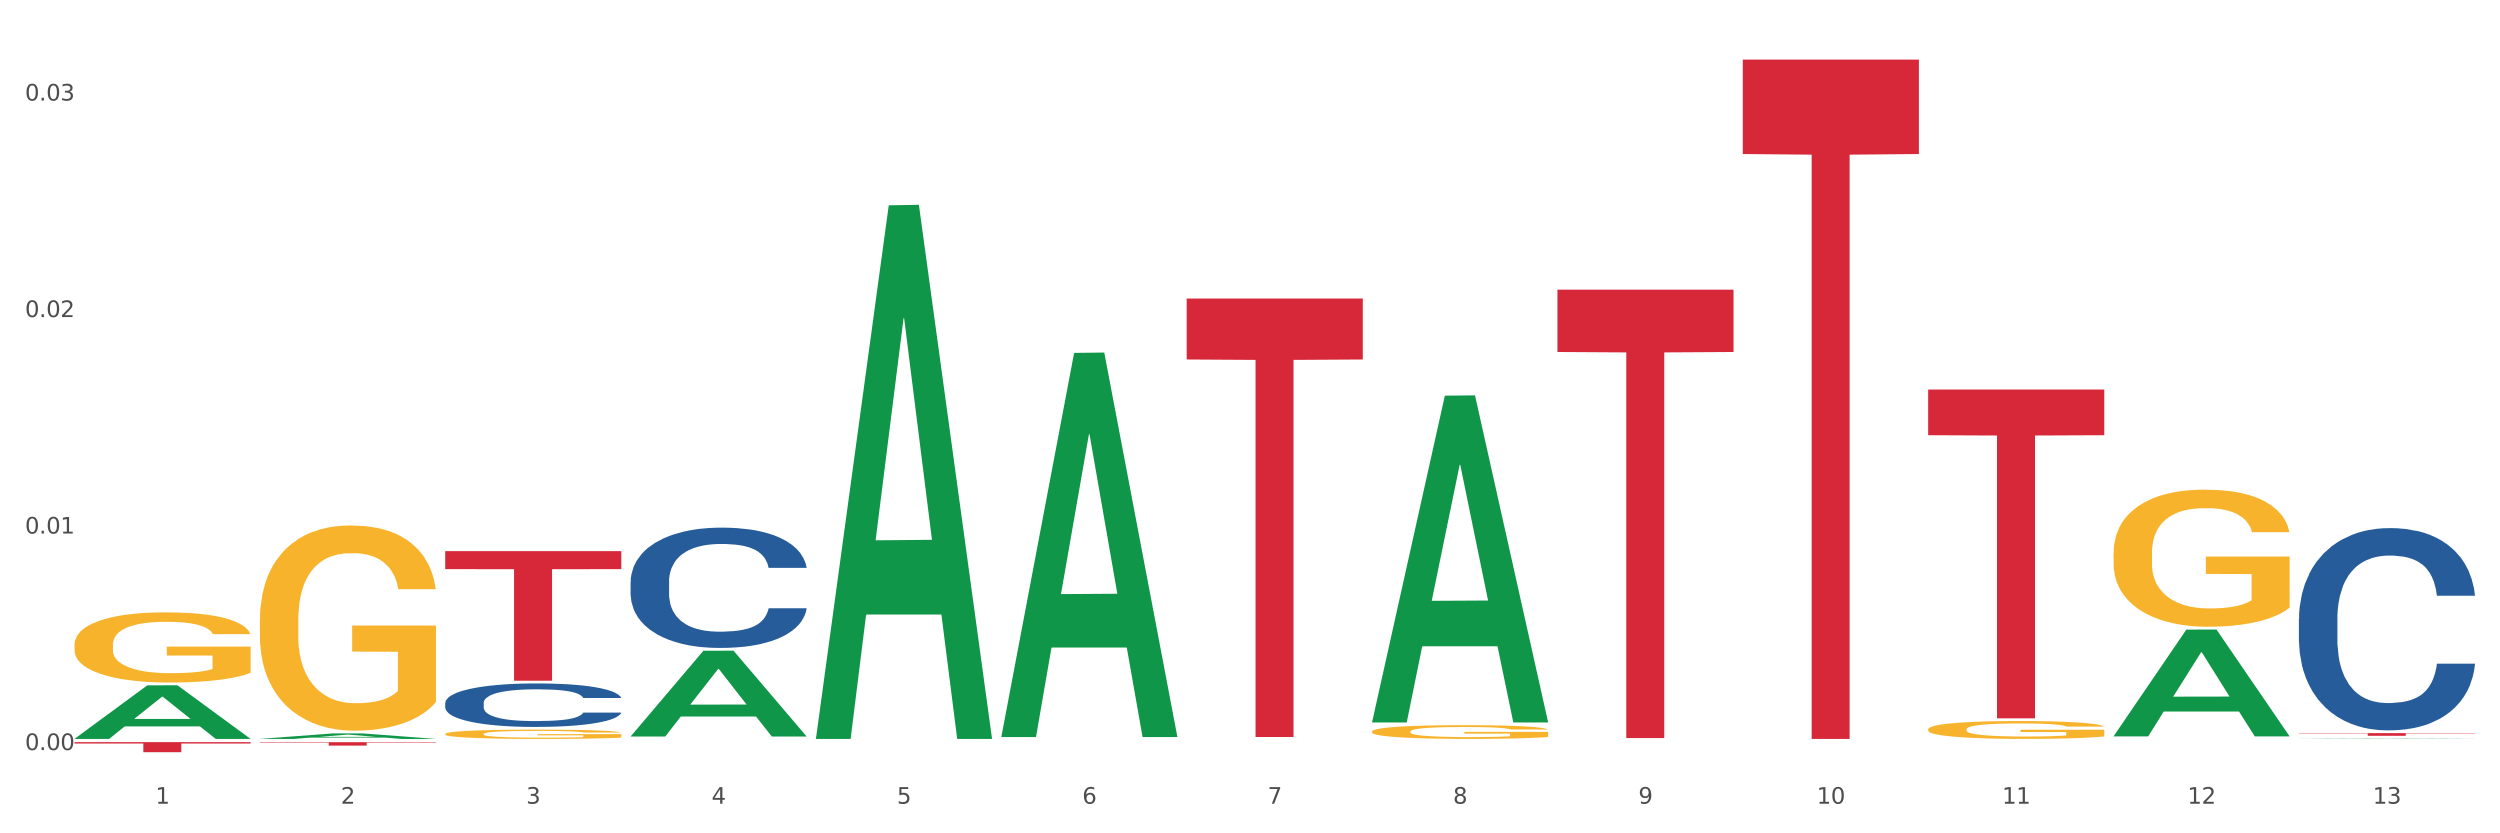 <?xml version="1.0" encoding="utf-8" standalone="no"?>
<!DOCTYPE svg PUBLIC "-//W3C//DTD SVG 1.1//EN"
  "http://www.w3.org/Graphics/SVG/1.1/DTD/svg11.dtd">
<svg xmlns:xlink="http://www.w3.org/1999/xlink" width="1080pt" height="360pt" viewBox="0 0 1080 360" xmlns="http://www.w3.org/2000/svg" version="1.1">
 <rect x="0" y="0" width="1080" height="360" fill="#333333" stroke="none"/>
 <defs>
  <style type="text/css">*{stroke-linejoin: round; stroke-linecap: butt}</style>
 </defs>
 <g id="figure_1">
  <g id="patch_1">
   <path d="M 0 360 
L 1080 360 
L 1080 0 
L 0 0 
z
" style="fill: #ffffff; stroke: #ffffff; stroke-linejoin: miter"/>
  </g>
  <g id="axes_1">
   <g id="matplotlib.axis_1">
    <g id="xtick_1">
     <g id="text_1">
      <!-- 1 -->
      <g style="fill: #4d4d4d" transform="translate(67.159 347.204) scale(0.096 -0.096)">
       <defs>
        <path id="DejaVuSans-31" d="M 794 531 
L 1825 531 
L 1825 4091 
L 703 3866 
L 703 4441 
L 1819 4666 
L 2450 4666 
L 2450 531 
L 3481 531 
L 3481 0 
L 794 0 
L 794 531 
z
" transform="scale(0.016)"/>
       </defs>
       <use xlink:href="#DejaVuSans-31"/>
      </g>
     </g>
    </g>
    <g id="xtick_2">
     <g id="text_2">
      <!-- 2 -->
      <g style="fill: #4d4d4d" transform="translate(147.238 347.204) scale(0.096 -0.096)">
       <defs>
        <path id="DejaVuSans-32" d="M 1228 531 
L 3431 531 
L 3431 0 
L 469 0 
L 469 531 
Q 828 903 1448 1529 
Q 2069 2156 2228 2338 
Q 2531 2678 2651 2914 
Q 2772 3150 2772 3378 
Q 2772 3750 2511 3984 
Q 2250 4219 1831 4219 
Q 1534 4219 1204 4116 
Q 875 4013 500 3803 
L 500 4441 
Q 881 4594 1212 4672 
Q 1544 4750 1819 4750 
Q 2544 4750 2975 4387 
Q 3406 4025 3406 3419 
Q 3406 3131 3298 2873 
Q 3191 2616 2906 2266 
Q 2828 2175 2409 1742 
Q 1991 1309 1228 531 
z
" transform="scale(0.016)"/>
       </defs>
       <use xlink:href="#DejaVuSans-32"/>
      </g>
     </g>
    </g>
    <g id="xtick_3">
     <g id="text_3">
      <!-- 3 -->
      <g style="fill: #4d4d4d" transform="translate(227.317 347.204) scale(0.096 -0.096)">
       <defs>
        <path id="DejaVuSans-33" d="M 2597 2516 
Q 3050 2419 3304 2112 
Q 3559 1806 3559 1356 
Q 3559 666 3084 287 
Q 2609 -91 1734 -91 
Q 1441 -91 1130 -33 
Q 819 25 488 141 
L 488 750 
Q 750 597 1062 519 
Q 1375 441 1716 441 
Q 2309 441 2620 675 
Q 2931 909 2931 1356 
Q 2931 1769 2642 2001 
Q 2353 2234 1838 2234 
L 1294 2234 
L 1294 2753 
L 1863 2753 
Q 2328 2753 2575 2939 
Q 2822 3125 2822 3475 
Q 2822 3834 2567 4026 
Q 2313 4219 1838 4219 
Q 1578 4219 1281 4162 
Q 984 4106 628 3988 
L 628 4550 
Q 988 4650 1302 4700 
Q 1616 4750 1894 4750 
Q 2613 4750 3031 4423 
Q 3450 4097 3450 3541 
Q 3450 3153 3228 2886 
Q 3006 2619 2597 2516 
z
" transform="scale(0.016)"/>
       </defs>
       <use xlink:href="#DejaVuSans-33"/>
      </g>
     </g>
    </g>
    <g id="xtick_4">
     <g id="text_4">
      <!-- 4 -->
      <g style="fill: #4d4d4d" transform="translate(307.396 347.204) scale(0.096 -0.096)">
       <defs>
        <path id="DejaVuSans-34" d="M 2419 4116 
L 825 1625 
L 2419 1625 
L 2419 4116 
z
M 2253 4666 
L 3047 4666 
L 3047 1625 
L 3713 1625 
L 3713 1100 
L 3047 1100 
L 3047 0 
L 2419 0 
L 2419 1100 
L 313 1100 
L 313 1709 
L 2253 4666 
z
" transform="scale(0.016)"/>
       </defs>
       <use xlink:href="#DejaVuSans-34"/>
      </g>
     </g>
    </g>
    <g id="xtick_5">
     <g id="text_5">
      <!-- 5 -->
      <g style="fill: #4d4d4d" transform="translate(387.475 347.204) scale(0.096 -0.096)">
       <defs>
        <path id="DejaVuSans-35" d="M 691 4666 
L 3169 4666 
L 3169 4134 
L 1269 4134 
L 1269 2991 
Q 1406 3038 1543 3061 
Q 1681 3084 1819 3084 
Q 2600 3084 3056 2656 
Q 3513 2228 3513 1497 
Q 3513 744 3044 326 
Q 2575 -91 1722 -91 
Q 1428 -91 1123 -41 
Q 819 9 494 109 
L 494 744 
Q 775 591 1075 516 
Q 1375 441 1709 441 
Q 2250 441 2565 725 
Q 2881 1009 2881 1497 
Q 2881 1984 2565 2268 
Q 2250 2553 1709 2553 
Q 1456 2553 1204 2497 
Q 953 2441 691 2322 
L 691 4666 
z
" transform="scale(0.016)"/>
       </defs>
       <use xlink:href="#DejaVuSans-35"/>
      </g>
     </g>
    </g>
    <g id="xtick_6">
     <g id="text_6">
      <!-- 6 -->
      <g style="fill: #4d4d4d" transform="translate(467.554 347.204) scale(0.096 -0.096)">
       <defs>
        <path id="DejaVuSans-36" d="M 2113 2584 
Q 1688 2584 1439 2293 
Q 1191 2003 1191 1497 
Q 1191 994 1439 701 
Q 1688 409 2113 409 
Q 2538 409 2786 701 
Q 3034 994 3034 1497 
Q 3034 2003 2786 2293 
Q 2538 2584 2113 2584 
z
M 3366 4563 
L 3366 3988 
Q 3128 4100 2886 4159 
Q 2644 4219 2406 4219 
Q 1781 4219 1451 3797 
Q 1122 3375 1075 2522 
Q 1259 2794 1537 2939 
Q 1816 3084 2150 3084 
Q 2853 3084 3261 2657 
Q 3669 2231 3669 1497 
Q 3669 778 3244 343 
Q 2819 -91 2113 -91 
Q 1303 -91 875 529 
Q 447 1150 447 2328 
Q 447 3434 972 4092 
Q 1497 4750 2381 4750 
Q 2619 4750 2861 4703 
Q 3103 4656 3366 4563 
z
" transform="scale(0.016)"/>
       </defs>
       <use xlink:href="#DejaVuSans-36"/>
      </g>
     </g>
    </g>
    <g id="xtick_7">
     <g id="text_7">
      <!-- 7 -->
      <g style="fill: #4d4d4d" transform="translate(547.634 347.204) scale(0.096 -0.096)">
       <defs>
        <path id="DejaVuSans-37" d="M 525 4666 
L 3525 4666 
L 3525 4397 
L 1831 0 
L 1172 0 
L 2766 4134 
L 525 4134 
L 525 4666 
z
" transform="scale(0.016)"/>
       </defs>
       <use xlink:href="#DejaVuSans-37"/>
      </g>
     </g>
    </g>
    <g id="xtick_8">
     <g id="text_8">
      <!-- 8 -->
      <g style="fill: #4d4d4d" transform="translate(627.713 347.204) scale(0.096 -0.096)">
       <defs>
        <path id="DejaVuSans-38" d="M 2034 2216 
Q 1584 2216 1326 1975 
Q 1069 1734 1069 1313 
Q 1069 891 1326 650 
Q 1584 409 2034 409 
Q 2484 409 2743 651 
Q 3003 894 3003 1313 
Q 3003 1734 2745 1975 
Q 2488 2216 2034 2216 
z
M 1403 2484 
Q 997 2584 770 2862 
Q 544 3141 544 3541 
Q 544 4100 942 4425 
Q 1341 4750 2034 4750 
Q 2731 4750 3128 4425 
Q 3525 4100 3525 3541 
Q 3525 3141 3298 2862 
Q 3072 2584 2669 2484 
Q 3125 2378 3379 2068 
Q 3634 1759 3634 1313 
Q 3634 634 3220 271 
Q 2806 -91 2034 -91 
Q 1263 -91 848 271 
Q 434 634 434 1313 
Q 434 1759 690 2068 
Q 947 2378 1403 2484 
z
M 1172 3481 
Q 1172 3119 1398 2916 
Q 1625 2713 2034 2713 
Q 2441 2713 2670 2916 
Q 2900 3119 2900 3481 
Q 2900 3844 2670 4047 
Q 2441 4250 2034 4250 
Q 1625 4250 1398 4047 
Q 1172 3844 1172 3481 
z
" transform="scale(0.016)"/>
       </defs>
       <use xlink:href="#DejaVuSans-38"/>
      </g>
     </g>
    </g>
    <g id="xtick_9">
     <g id="text_9">
      <!-- 9 -->
      <g style="fill: #4d4d4d" transform="translate(707.792 347.204) scale(0.096 -0.096)">
       <defs>
        <path id="DejaVuSans-39" d="M 703 97 
L 703 672 
Q 941 559 1184 500 
Q 1428 441 1663 441 
Q 2288 441 2617 861 
Q 2947 1281 2994 2138 
Q 2813 1869 2534 1725 
Q 2256 1581 1919 1581 
Q 1219 1581 811 2004 
Q 403 2428 403 3163 
Q 403 3881 828 4315 
Q 1253 4750 1959 4750 
Q 2769 4750 3195 4129 
Q 3622 3509 3622 2328 
Q 3622 1225 3098 567 
Q 2575 -91 1691 -91 
Q 1453 -91 1209 -44 
Q 966 3 703 97 
z
M 1959 2075 
Q 2384 2075 2632 2365 
Q 2881 2656 2881 3163 
Q 2881 3666 2632 3958 
Q 2384 4250 1959 4250 
Q 1534 4250 1286 3958 
Q 1038 3666 1038 3163 
Q 1038 2656 1286 2365 
Q 1534 2075 1959 2075 
z
" transform="scale(0.016)"/>
       </defs>
       <use xlink:href="#DejaVuSans-39"/>
      </g>
     </g>
    </g>
    <g id="xtick_10">
     <g id="text_10">
      <!-- 10 -->
      <g style="fill: #4d4d4d" transform="translate(784.817 347.204) scale(0.096 -0.096)">
       <defs>
        <path id="DejaVuSans-30" d="M 2034 4250 
Q 1547 4250 1301 3770 
Q 1056 3291 1056 2328 
Q 1056 1369 1301 889 
Q 1547 409 2034 409 
Q 2525 409 2770 889 
Q 3016 1369 3016 2328 
Q 3016 3291 2770 3770 
Q 2525 4250 2034 4250 
z
M 2034 4750 
Q 2819 4750 3233 4129 
Q 3647 3509 3647 2328 
Q 3647 1150 3233 529 
Q 2819 -91 2034 -91 
Q 1250 -91 836 529 
Q 422 1150 422 2328 
Q 422 3509 836 4129 
Q 1250 4750 2034 4750 
z
" transform="scale(0.016)"/>
       </defs>
       <use xlink:href="#DejaVuSans-31"/>
       <use xlink:href="#DejaVuSans-30" transform="translate(63.623 0)"/>
      </g>
     </g>
    </g>
    <g id="xtick_11">
     <g id="text_11">
      <!-- 11 -->
      <g style="fill: #4d4d4d" transform="translate(864.896 347.204) scale(0.096 -0.096)">
       <use xlink:href="#DejaVuSans-31"/>
       <use xlink:href="#DejaVuSans-31" transform="translate(63.623 0)"/>
      </g>
     </g>
    </g>
    <g id="xtick_12">
     <g id="text_12">
      <!-- 12 -->
      <g style="fill: #4d4d4d" transform="translate(944.975 347.204) scale(0.096 -0.096)">
       <use xlink:href="#DejaVuSans-31"/>
       <use xlink:href="#DejaVuSans-32" transform="translate(63.623 0)"/>
      </g>
     </g>
    </g>
    <g id="xtick_13">
     <g id="text_13">
      <!-- 13 -->
      <g style="fill: #4d4d4d" transform="translate(1025.054 347.204) scale(0.096 -0.096)">
       <use xlink:href="#DejaVuSans-31"/>
       <use xlink:href="#DejaVuSans-33" transform="translate(63.623 0)"/>
      </g>
     </g>
    </g>
    <g id="xtick_14"/>
    <g id="xtick_15"/>
    <g id="xtick_16"/>
    <g id="xtick_17"/>
    <g id="xtick_18"/>
    <g id="xtick_19"/>
    <g id="xtick_20"/>
    <g id="xtick_21"/>
    <g id="xtick_22"/>
    <g id="xtick_23"/>
    <g id="xtick_24"/>
    <g id="xtick_25"/>
   </g>
   <g id="matplotlib.axis_2">
    <g id="ytick_1">
     <g id="text_14">
      <!-- 0.00 -->
      <g style="fill: #4d4d4d" transform="translate(10.8 324.031) scale(0.096 -0.096)">
       <defs>
        <path id="DejaVuSans-2e" d="M 684 794 
L 1344 794 
L 1344 0 
L 684 0 
L 684 794 
z
" transform="scale(0.016)"/>
       </defs>
       <use xlink:href="#DejaVuSans-30"/>
       <use xlink:href="#DejaVuSans-2e" transform="translate(63.623 0)"/>
       <use xlink:href="#DejaVuSans-30" transform="translate(95.41 0)"/>
       <use xlink:href="#DejaVuSans-30" transform="translate(159.033 0)"/>
      </g>
     </g>
    </g>
    <g id="ytick_2">
     <g id="text_15">
      <!-- 0.01 -->
      <g style="fill: #4d4d4d" transform="translate(10.8 230.501) scale(0.096 -0.096)">
       <use xlink:href="#DejaVuSans-30"/>
       <use xlink:href="#DejaVuSans-2e" transform="translate(63.623 0)"/>
       <use xlink:href="#DejaVuSans-30" transform="translate(95.41 0)"/>
       <use xlink:href="#DejaVuSans-31" transform="translate(159.033 0)"/>
      </g>
     </g>
    </g>
    <g id="ytick_3">
     <g id="text_16">
      <!-- 0.02 -->
      <g style="fill: #4d4d4d" transform="translate(10.8 136.972) scale(0.096 -0.096)">
       <use xlink:href="#DejaVuSans-30"/>
       <use xlink:href="#DejaVuSans-2e" transform="translate(63.623 0)"/>
       <use xlink:href="#DejaVuSans-30" transform="translate(95.41 0)"/>
       <use xlink:href="#DejaVuSans-32" transform="translate(159.033 0)"/>
      </g>
     </g>
    </g>
    <g id="ytick_4">
     <g id="text_17">
      <!-- 0.03 -->
      <g style="fill: #4d4d4d" transform="translate(10.8 43.443) scale(0.096 -0.096)">
       <use xlink:href="#DejaVuSans-30"/>
       <use xlink:href="#DejaVuSans-2e" transform="translate(63.623 0)"/>
       <use xlink:href="#DejaVuSans-30" transform="translate(95.41 0)"/>
       <use xlink:href="#DejaVuSans-33" transform="translate(159.033 0)"/>
      </g>
     </g>
    </g>
    <g id="ytick_5"/>
    <g id="ytick_6"/>
    <g id="ytick_7"/>
   </g>
   <g id="PolyCollection_1">
    <path d="M 32.175 319.162 
L 32.253 319.14 
L 63.625 296.062 
L 76.644 296.04 
L 108.25 319.205 
L 93.192 319.205 
L 86.369 313.811 
L 53.978 313.811 
L 53.743 313.898 
L 47.155 319.205 
L 32.175 319.205 
L 32.175 319.162 
L 58.056 310.592 
L 82.291 310.57 
L 70.291 300.977 
L 70.134 300.934 
L 69.977 300.999 
L 57.978 310.57 
L 58.056 310.592 
L 32.175 319.162 
z
" clip-path="url(#p7044665c48)" style="fill: #109648"/>
    <path d="M 832.967 168.269 
L 909.042 168.269 
L 909.042 188.009 
L 879.116 188.143 
L 879.116 310.316 
L 862.712 310.316 
L 862.712 188.143 
L 832.967 188.009 
L 832.967 168.403 
L 832.967 168.269 
z
" clip-path="url(#p7044665c48)" style="fill: #d62839"/>
    <path d="M 752.887 25.759 
L 828.963 25.759 
L 828.963 66.539 
L 799.037 66.814 
L 799.037 319.205 
L 782.632 319.205 
L 782.632 66.814 
L 752.887 66.539 
L 752.887 26.035 
L 752.887 25.759 
z
" clip-path="url(#p7044665c48)" style="fill: #d62839"/>
    <path d="M 672.808 125.141 
L 748.883 125.141 
L 748.883 152.059 
L 718.958 152.241 
L 718.958 318.84 
L 702.553 318.84 
L 702.553 152.241 
L 672.808 152.059 
L 672.808 125.323 
L 672.808 125.141 
z
" clip-path="url(#p7044665c48)" style="fill: #d62839"/>
    <path d="M 512.65 128.978 
L 588.725 128.978 
L 588.725 155.299 
L 558.8 155.477 
L 558.8 318.387 
L 542.395 318.387 
L 542.395 155.477 
L 512.65 155.299 
L 512.65 129.156 
L 512.65 128.978 
z
" clip-path="url(#p7044665c48)" style="fill: #d62839"/>
    <path d="M 192.333 238.076 
L 268.408 238.076 
L 268.408 245.856 
L 238.483 245.909 
L 238.483 294.067 
L 222.078 294.067 
L 222.078 245.909 
L 192.333 245.856 
L 192.333 238.128 
L 192.333 238.076 
z
" clip-path="url(#p7044665c48)" style="fill: #d62839"/>
    <path d="M 112.254 320.623 
L 188.329 320.623 
L 188.329 320.827 
L 158.404 320.829 
L 158.404 322.092 
L 141.999 322.092 
L 141.999 320.829 
L 112.254 320.827 
L 112.254 320.625 
L 112.254 320.623 
z
" clip-path="url(#p7044665c48)" style="fill: #d62839"/>
    <path d="M 993.125 316.705 
L 1069.2 316.705 
L 1069.2 316.866 
L 1039.275 316.867 
L 1039.275 317.867 
L 1022.87 317.867 
L 1022.87 316.867 
L 993.125 316.866 
L 993.125 316.706 
L 993.125 316.705 
z
" clip-path="url(#p7044665c48)" style="fill: #d62839"/>
    <path d="M 32.175 320.589 
L 108.25 320.589 
L 108.25 321.195 
L 78.325 321.199 
L 78.325 324.95 
L 61.92 324.95 
L 61.92 321.199 
L 32.175 321.195 
L 32.175 320.593 
L 32.175 320.589 
z
" clip-path="url(#p7044665c48)" style="fill: #d62839"/>
    <path d="M 272.412 251.289 
L 272.502 251.241 
L 272.502 249.912 
L 272.772 248.108 
L 273.761 244.785 
L 275.02 242.269 
L 277.178 239.326 
L 278.347 238.092 
L 279.876 236.716 
L 283.023 234.484 
L 286.62 232.586 
L 289.138 231.541 
L 291.027 230.877 
L 295.253 229.69 
L 297.681 229.168 
L 300.199 228.741 
L 302.357 228.456 
L 305.954 228.124 
L 308.831 227.981 
L 312.159 227.934 
L 314.946 227.981 
L 318.633 228.171 
L 324.028 228.741 
L 326.097 229.073 
L 328.884 229.643 
L 331.762 230.402 
L 334.1 231.162 
L 336.798 232.253 
L 339.585 233.677 
L 342.283 235.481 
L 344.171 237.143 
L 345.7 238.899 
L 347.049 241.035 
L 348.038 243.361 
L 348.488 245.307 
L 332.032 245.307 
L 331.582 243.551 
L 330.683 241.652 
L 329.784 240.371 
L 328.794 239.326 
L 327.266 238.14 
L 325.917 237.38 
L 323.669 236.478 
L 321.601 235.909 
L 319.892 235.576 
L 317.824 235.291 
L 313.418 235.007 
L 310.27 235.007 
L 308.292 235.102 
L 305.864 235.339 
L 303.796 235.671 
L 301.368 236.241 
L 299.479 236.858 
L 297.591 237.665 
L 296.512 238.235 
L 294.893 239.279 
L 293.814 240.133 
L 292.375 241.605 
L 291.566 242.649 
L 290.127 245.355 
L 289.498 247.349 
L 289.228 248.725 
L 289.048 250.244 
L 289.048 257.649 
L 289.588 260.972 
L 290.037 262.396 
L 290.757 264.01 
L 292.106 266.099 
L 294.084 268.14 
L 296.152 269.612 
L 297.861 270.514 
L 299.479 271.178 
L 301.098 271.7 
L 303.076 272.175 
L 304.695 272.46 
L 307.123 272.745 
L 310 272.887 
L 312.249 272.887 
L 316.835 272.65 
L 318.903 272.412 
L 320.881 272.08 
L 323.039 271.558 
L 324.748 270.988 
L 325.737 270.561 
L 327.356 269.659 
L 328.615 268.71 
L 329.694 267.618 
L 330.413 266.669 
L 331.222 265.245 
L 331.852 263.631 
L 332.032 262.776 
L 348.488 262.776 
L 348.128 264.485 
L 347.498 266.146 
L 346.24 268.377 
L 345.25 269.659 
L 343.722 271.226 
L 342.103 272.555 
L 339.855 274.026 
L 337.787 275.118 
L 335.629 276.067 
L 333.291 276.922 
L 329.064 278.109 
L 327.535 278.441 
L 324.298 279.011 
L 321.78 279.343 
L 318.094 279.675 
L 314.317 279.865 
L 310.36 279.913 
L 306.853 279.818 
L 302.986 279.533 
L 300.558 279.248 
L 297.861 278.821 
L 294.713 278.156 
L 291.746 277.349 
L 288.958 276.4 
L 286.351 275.308 
L 283.923 274.074 
L 280.775 272.033 
L 278.437 270.039 
L 276.729 268.188 
L 275.56 266.621 
L 274.391 264.627 
L 273.761 263.251 
L 272.772 259.928 
L 272.412 256.842 
L 272.412 251.289 
z
" clip-path="url(#p7044665c48)" style="fill: #255c99"/>
    <path d="M 993.125 267.402 
L 993.215 267.322 
L 993.215 265.087 
L 993.485 262.055 
L 994.474 256.468 
L 995.733 252.238 
L 997.891 247.29 
L 999.06 245.215 
L 1000.588 242.901 
L 1003.736 239.15 
L 1007.333 235.958 
L 1009.851 234.202 
L 1011.739 233.084 
L 1015.965 231.089 
L 1018.393 230.211 
L 1020.911 229.493 
L 1023.069 229.014 
L 1026.666 228.456 
L 1029.544 228.216 
L 1032.871 228.136 
L 1035.659 228.216 
L 1039.345 228.535 
L 1044.741 229.493 
L 1046.809 230.052 
L 1049.597 231.009 
L 1052.474 232.286 
L 1054.812 233.563 
L 1057.51 235.399 
L 1060.298 237.793 
L 1062.995 240.826 
L 1064.884 243.619 
L 1066.412 246.572 
L 1067.761 250.163 
L 1068.75 254.074 
L 1069.2 257.346 
L 1052.744 257.346 
L 1052.294 254.393 
L 1051.395 251.201 
L 1050.496 249.046 
L 1049.507 247.29 
L 1047.978 245.295 
L 1046.629 244.018 
L 1044.381 242.502 
L 1042.313 241.544 
L 1040.604 240.985 
L 1038.536 240.507 
L 1034.13 240.028 
L 1030.983 240.028 
L 1029.004 240.187 
L 1026.576 240.586 
L 1024.508 241.145 
L 1022.08 242.103 
L 1020.192 243.14 
L 1018.303 244.497 
L 1017.224 245.455 
L 1015.606 247.21 
L 1014.527 248.647 
L 1013.088 251.121 
L 1012.278 252.877 
L 1010.84 257.426 
L 1010.21 260.778 
L 1009.94 263.092 
L 1009.761 265.646 
L 1009.761 278.096 
L 1010.3 283.683 
L 1010.75 286.077 
L 1011.469 288.79 
L 1012.818 292.302 
L 1014.796 295.734 
L 1016.865 298.208 
L 1018.573 299.724 
L 1020.192 300.841 
L 1021.81 301.719 
L 1023.789 302.517 
L 1025.407 302.996 
L 1027.835 303.475 
L 1030.713 303.715 
L 1032.961 303.715 
L 1037.547 303.316 
L 1039.615 302.916 
L 1041.594 302.358 
L 1043.752 301.48 
L 1045.46 300.522 
L 1046.449 299.804 
L 1048.068 298.288 
L 1049.327 296.691 
L 1050.406 294.856 
L 1051.125 293.26 
L 1051.935 290.865 
L 1052.564 288.152 
L 1052.744 286.715 
L 1069.2 286.715 
L 1068.84 289.589 
L 1068.211 292.382 
L 1066.952 296.133 
L 1065.963 298.288 
L 1064.434 300.921 
L 1062.815 303.156 
L 1060.567 305.63 
L 1058.499 307.466 
L 1056.341 309.062 
L 1054.003 310.498 
L 1049.777 312.493 
L 1048.248 313.052 
L 1045.011 314.01 
L 1042.493 314.568 
L 1038.806 315.127 
L 1035.029 315.446 
L 1031.072 315.526 
L 1027.565 315.367 
L 1023.699 314.888 
L 1021.271 314.409 
L 1018.573 313.691 
L 1015.426 312.573 
L 1012.458 311.217 
L 1009.671 309.62 
L 1007.063 307.785 
L 1004.635 305.71 
L 1001.488 302.278 
L 999.15 298.926 
L 997.441 295.814 
L 996.272 293.18 
L 995.103 289.828 
L 994.474 287.514 
L 993.485 281.927 
L 993.125 276.739 
L 993.125 267.402 
z
" clip-path="url(#p7044665c48)" style="fill: #255c99"/>
    <path d="M 913.046 238.903 
L 913.135 238.849 
L 913.135 236.901 
L 913.315 235.224 
L 914.213 231.167 
L 915.561 227.812 
L 916.549 226.027 
L 917.537 224.566 
L 918.704 223.106 
L 920.141 221.591 
L 922.746 219.373 
L 924.363 218.237 
L 926.339 217.047 
L 929.931 215.315 
L 932.536 214.342 
L 935.231 213.53 
L 939.632 212.556 
L 942.506 212.123 
L 945.559 211.799 
L 949.242 211.582 
L 952.026 211.528 
L 958.134 211.691 
L 963.343 212.178 
L 965.858 212.556 
L 969.092 213.205 
L 970.798 213.638 
L 973.582 214.504 
L 976.457 215.64 
L 978.433 216.614 
L 981.397 218.453 
L 983.642 220.293 
L 985.708 222.565 
L 986.786 224.134 
L 987.594 225.594 
L 988.312 227.271 
L 989.031 229.922 
L 972.864 229.922 
L 972.235 228.029 
L 971.247 226.244 
L 969.81 224.512 
L 968.553 223.43 
L 966.397 222.078 
L 964.421 221.212 
L 962.355 220.563 
L 959.84 220.022 
L 957.864 219.752 
L 955.08 219.535 
L 949.601 219.589 
L 945.919 220.022 
L 943.404 220.563 
L 941.787 221.05 
L 940.35 221.591 
L 938.733 222.348 
L 936.847 223.484 
L 935.5 224.512 
L 934.153 225.811 
L 933.075 227.109 
L 932.087 228.624 
L 931.279 230.247 
L 930.65 231.924 
L 930.111 233.98 
L 929.662 237.388 
L 929.662 244.8 
L 929.841 246.477 
L 930.291 248.695 
L 930.829 250.372 
L 931.728 252.374 
L 932.536 253.726 
L 934.063 255.674 
L 935.769 257.297 
L 937.117 258.325 
L 938.464 259.19 
L 940.799 260.381 
L 943.404 261.354 
L 945.649 261.949 
L 948.703 262.49 
L 950.769 262.707 
L 952.565 262.815 
L 956.966 262.815 
L 960.11 262.653 
L 963.613 262.274 
L 966.307 261.787 
L 968.553 261.192 
L 971.068 260.218 
L 972.684 259.299 
L 972.684 247.992 
L 952.925 247.938 
L 952.925 240.418 
L 989.121 240.418 
L 989.121 262.49 
L 987.594 263.627 
L 985.887 264.654 
L 984.091 265.574 
L 981.397 266.71 
L 978.163 267.792 
L 975.289 268.55 
L 972.235 269.199 
L 968.643 269.794 
L 963.972 270.335 
L 961.098 270.551 
L 957.505 270.714 
L 953.284 270.768 
L 949.601 270.66 
L 946.009 270.389 
L 942.236 269.902 
L 938.554 269.199 
L 935.769 268.496 
L 932.985 267.63 
L 930.021 266.494 
L 927.686 265.412 
L 925.89 264.438 
L 923.914 263.194 
L 921.758 261.571 
L 920.141 260.11 
L 918.704 258.595 
L 917.177 256.648 
L 916.099 254.971 
L 915.022 252.861 
L 914.393 251.292 
L 913.674 248.857 
L 913.135 245.449 
L 913.046 238.903 
z
" clip-path="url(#p7044665c48)" style="fill: #f7b32b"/>
    <path d="M 832.967 315.058 
L 833.056 315.051 
L 833.056 314.797 
L 833.236 314.579 
L 834.134 314.051 
L 835.481 313.614 
L 836.469 313.382 
L 837.457 313.192 
L 838.625 313.001 
L 840.062 312.804 
L 842.667 312.516 
L 844.283 312.368 
L 846.259 312.213 
L 849.852 311.987 
L 852.457 311.861 
L 855.151 311.755 
L 859.552 311.628 
L 862.427 311.572 
L 865.48 311.53 
L 869.163 311.502 
L 871.947 311.495 
L 878.055 311.516 
L 883.264 311.579 
L 885.779 311.628 
L 889.012 311.713 
L 890.719 311.769 
L 893.503 311.882 
L 896.377 312.03 
L 898.353 312.156 
L 901.317 312.396 
L 903.563 312.635 
L 905.629 312.931 
L 906.706 313.135 
L 907.515 313.325 
L 908.233 313.544 
L 908.952 313.889 
L 892.785 313.889 
L 892.156 313.642 
L 891.168 313.41 
L 889.731 313.185 
L 888.474 313.044 
L 886.318 312.868 
L 884.342 312.755 
L 882.276 312.67 
L 879.761 312.6 
L 877.785 312.565 
L 875.001 312.537 
L 869.522 312.544 
L 865.84 312.6 
L 863.325 312.67 
L 861.708 312.734 
L 860.271 312.804 
L 858.654 312.903 
L 856.768 313.051 
L 855.421 313.185 
L 854.074 313.354 
L 852.996 313.523 
L 852.008 313.72 
L 851.199 313.931 
L 850.571 314.149 
L 850.032 314.417 
L 849.583 314.86 
L 849.583 315.825 
L 849.762 316.043 
L 850.211 316.332 
L 850.75 316.55 
L 851.648 316.811 
L 852.457 316.987 
L 853.984 317.24 
L 855.69 317.452 
L 857.038 317.586 
L 858.385 317.698 
L 860.72 317.853 
L 863.325 317.98 
L 865.57 318.057 
L 868.624 318.128 
L 870.69 318.156 
L 872.486 318.17 
L 876.887 318.17 
L 880.031 318.149 
L 883.534 318.1 
L 886.228 318.036 
L 888.474 317.959 
L 890.988 317.832 
L 892.605 317.712 
L 892.605 316.241 
L 872.845 316.234 
L 872.845 315.255 
L 909.042 315.255 
L 909.042 318.128 
L 907.515 318.276 
L 905.808 318.409 
L 904.012 318.529 
L 901.317 318.677 
L 898.084 318.818 
L 895.21 318.916 
L 892.156 319.001 
L 888.563 319.078 
L 883.893 319.149 
L 881.019 319.177 
L 877.426 319.198 
L 873.205 319.205 
L 869.522 319.191 
L 865.929 319.156 
L 862.157 319.092 
L 858.475 319.001 
L 855.69 318.909 
L 852.906 318.797 
L 849.942 318.649 
L 847.607 318.508 
L 845.81 318.381 
L 843.834 318.219 
L 841.679 318.008 
L 840.062 317.818 
L 838.625 317.621 
L 837.098 317.367 
L 836.02 317.149 
L 834.942 316.874 
L 834.314 316.67 
L 833.595 316.353 
L 833.056 315.91 
L 832.967 315.058 
z
" clip-path="url(#p7044665c48)" style="fill: #f7b32b"/>
    <path d="M 592.729 316.014 
L 592.819 316.009 
L 592.819 315.814 
L 592.999 315.646 
L 593.897 315.24 
L 595.244 314.904 
L 596.232 314.725 
L 597.22 314.579 
L 598.388 314.433 
L 599.825 314.281 
L 602.429 314.059 
L 604.046 313.945 
L 606.022 313.826 
L 609.615 313.652 
L 612.219 313.555 
L 614.914 313.474 
L 619.315 313.376 
L 622.189 313.333 
L 625.243 313.3 
L 628.925 313.279 
L 631.71 313.273 
L 637.817 313.289 
L 643.027 313.338 
L 645.542 313.376 
L 648.775 313.441 
L 650.482 313.485 
L 653.266 313.571 
L 656.14 313.685 
L 658.116 313.782 
L 661.08 313.967 
L 663.325 314.151 
L 665.391 314.378 
L 666.469 314.535 
L 667.277 314.682 
L 667.996 314.85 
L 668.714 315.115 
L 652.547 315.115 
L 651.919 314.925 
L 650.931 314.747 
L 649.494 314.573 
L 648.236 314.465 
L 646.08 314.33 
L 644.105 314.243 
L 642.039 314.178 
L 639.524 314.124 
L 637.548 314.097 
L 634.764 314.075 
L 629.285 314.08 
L 625.602 314.124 
L 623.087 314.178 
L 621.471 314.227 
L 620.033 314.281 
L 618.417 314.357 
L 616.531 314.47 
L 615.183 314.573 
L 613.836 314.703 
L 612.758 314.833 
L 611.77 314.985 
L 610.962 315.148 
L 610.333 315.316 
L 609.794 315.521 
L 609.345 315.863 
L 609.345 316.605 
L 609.525 316.773 
L 609.974 316.995 
L 610.513 317.163 
L 611.411 317.363 
L 612.219 317.499 
L 613.746 317.694 
L 615.453 317.856 
L 616.8 317.959 
L 618.147 318.046 
L 620.483 318.165 
L 623.087 318.262 
L 625.333 318.322 
L 628.386 318.376 
L 630.452 318.398 
L 632.249 318.409 
L 636.65 318.409 
L 639.793 318.392 
L 643.296 318.355 
L 645.991 318.306 
L 648.236 318.246 
L 650.751 318.149 
L 652.368 318.057 
L 652.368 316.924 
L 632.608 316.919 
L 632.608 316.166 
L 668.804 316.166 
L 668.804 318.376 
L 667.277 318.49 
L 665.571 318.593 
L 663.774 318.685 
L 661.08 318.799 
L 657.847 318.907 
L 654.972 318.983 
L 651.919 319.048 
L 648.326 319.108 
L 643.655 319.162 
L 640.781 319.183 
L 637.189 319.2 
L 632.967 319.205 
L 629.285 319.194 
L 625.692 319.167 
L 621.92 319.118 
L 618.237 319.048 
L 615.453 318.978 
L 612.668 318.891 
L 609.705 318.777 
L 607.369 318.669 
L 605.573 318.571 
L 603.597 318.447 
L 601.441 318.284 
L 599.825 318.138 
L 598.388 317.986 
L 596.861 317.791 
L 595.783 317.623 
L 594.705 317.412 
L 594.076 317.255 
L 593.358 317.011 
L 592.819 316.67 
L 592.729 316.014 
z
" clip-path="url(#p7044665c48)" style="fill: #f7b32b"/>
    <path d="M 192.333 317.056 
L 192.423 317.052 
L 192.423 316.921 
L 192.603 316.808 
L 193.501 316.534 
L 194.848 316.308 
L 195.836 316.187 
L 196.824 316.089 
L 197.992 315.99 
L 199.429 315.888 
L 202.034 315.738 
L 203.65 315.662 
L 205.626 315.581 
L 209.219 315.465 
L 211.824 315.399 
L 214.518 315.344 
L 218.919 315.279 
L 221.793 315.249 
L 224.847 315.227 
L 228.53 315.213 
L 231.314 315.209 
L 237.422 315.22 
L 242.631 315.253 
L 245.146 315.279 
L 248.379 315.322 
L 250.086 315.352 
L 252.87 315.41 
L 255.744 315.487 
L 257.72 315.552 
L 260.684 315.676 
L 262.93 315.8 
L 264.995 315.954 
L 266.073 316.059 
L 266.882 316.158 
L 267.6 316.271 
L 268.319 316.45 
L 252.152 316.45 
L 251.523 316.322 
L 250.535 316.202 
L 249.098 316.085 
L 247.84 316.012 
L 245.685 315.921 
L 243.709 315.862 
L 241.643 315.819 
L 239.128 315.782 
L 237.152 315.764 
L 234.368 315.749 
L 228.889 315.753 
L 225.206 315.782 
L 222.692 315.819 
L 221.075 315.851 
L 219.638 315.888 
L 218.021 315.939 
L 216.135 316.016 
L 214.788 316.085 
L 213.44 316.173 
L 212.363 316.26 
L 211.375 316.362 
L 210.566 316.472 
L 209.937 316.585 
L 209.399 316.724 
L 208.949 316.954 
L 208.949 317.453 
L 209.129 317.567 
L 209.578 317.716 
L 210.117 317.829 
L 211.015 317.964 
L 211.824 318.056 
L 213.351 318.187 
L 215.057 318.296 
L 216.404 318.366 
L 217.752 318.424 
L 220.087 318.504 
L 222.692 318.57 
L 224.937 318.61 
L 227.991 318.647 
L 230.057 318.661 
L 231.853 318.669 
L 236.254 318.669 
L 239.398 318.658 
L 242.9 318.632 
L 245.595 318.599 
L 247.84 318.559 
L 250.355 318.493 
L 251.972 318.431 
L 251.972 317.669 
L 232.212 317.665 
L 232.212 317.158 
L 268.408 317.158 
L 268.408 318.647 
L 266.882 318.723 
L 265.175 318.793 
L 263.379 318.855 
L 260.684 318.931 
L 257.451 319.004 
L 254.577 319.055 
L 251.523 319.099 
L 247.93 319.139 
L 243.26 319.176 
L 240.386 319.19 
L 236.793 319.201 
L 232.571 319.205 
L 228.889 319.198 
L 225.296 319.18 
L 221.524 319.147 
L 217.841 319.099 
L 215.057 319.052 
L 212.273 318.993 
L 209.309 318.917 
L 206.974 318.844 
L 205.177 318.778 
L 203.201 318.694 
L 201.046 318.585 
L 199.429 318.486 
L 197.992 318.384 
L 196.465 318.253 
L 195.387 318.139 
L 194.309 317.997 
L 193.681 317.891 
L 192.962 317.727 
L 192.423 317.497 
L 192.333 317.056 
z
" clip-path="url(#p7044665c48)" style="fill: #f7b32b"/>
    <path d="M 192.333 303.686 
L 192.423 303.669 
L 192.423 303.188 
L 192.693 302.536 
L 193.682 301.335 
L 194.941 300.426 
L 197.099 299.362 
L 198.268 298.916 
L 199.797 298.419 
L 202.944 297.613 
L 206.541 296.926 
L 209.059 296.549 
L 210.947 296.309 
L 215.174 295.88 
L 217.602 295.691 
L 220.12 295.537 
L 222.278 295.434 
L 225.875 295.314 
L 228.752 295.262 
L 232.079 295.245 
L 234.867 295.262 
L 238.554 295.331 
L 243.949 295.537 
L 246.018 295.657 
L 248.805 295.863 
L 251.683 296.137 
L 254.021 296.412 
L 256.718 296.806 
L 259.506 297.321 
L 262.204 297.973 
L 264.092 298.573 
L 265.621 299.208 
L 266.97 299.98 
L 267.959 300.821 
L 268.408 301.524 
L 251.953 301.524 
L 251.503 300.889 
L 250.604 300.203 
L 249.704 299.74 
L 248.715 299.362 
L 247.187 298.934 
L 245.838 298.659 
L 243.59 298.333 
L 241.521 298.127 
L 239.813 298.007 
L 237.745 297.904 
L 233.338 297.801 
L 230.191 297.801 
L 228.213 297.836 
L 225.785 297.921 
L 223.717 298.041 
L 221.289 298.247 
L 219.4 298.47 
L 217.512 298.762 
L 216.433 298.968 
L 214.814 299.345 
L 213.735 299.654 
L 212.296 300.186 
L 211.487 300.563 
L 210.048 301.541 
L 209.419 302.262 
L 209.149 302.759 
L 208.969 303.308 
L 208.969 305.985 
L 209.509 307.185 
L 209.958 307.7 
L 210.678 308.283 
L 212.027 309.038 
L 214.005 309.776 
L 216.073 310.308 
L 217.782 310.634 
L 219.4 310.874 
L 221.019 311.063 
L 222.997 311.234 
L 224.616 311.337 
L 227.044 311.44 
L 229.921 311.492 
L 232.169 311.492 
L 236.755 311.406 
L 238.824 311.32 
L 240.802 311.2 
L 242.96 311.011 
L 244.669 310.805 
L 245.658 310.651 
L 247.276 310.325 
L 248.535 309.982 
L 249.615 309.587 
L 250.334 309.244 
L 251.143 308.73 
L 251.773 308.146 
L 251.953 307.837 
L 268.408 307.837 
L 268.049 308.455 
L 267.419 309.055 
L 266.16 309.862 
L 265.171 310.325 
L 263.643 310.891 
L 262.024 311.372 
L 259.776 311.903 
L 257.708 312.298 
L 255.549 312.641 
L 253.211 312.95 
L 248.985 313.379 
L 247.456 313.499 
L 244.219 313.705 
L 241.701 313.825 
L 238.014 313.945 
L 234.238 314.014 
L 230.281 314.031 
L 226.774 313.996 
L 222.907 313.893 
L 220.479 313.791 
L 217.782 313.636 
L 214.634 313.396 
L 211.667 313.104 
L 208.879 312.761 
L 206.271 312.367 
L 203.843 311.921 
L 200.696 311.183 
L 198.358 310.462 
L 196.65 309.793 
L 195.481 309.227 
L 194.312 308.507 
L 193.682 308.009 
L 192.693 306.808 
L 192.333 305.693 
L 192.333 303.686 
z
" clip-path="url(#p7044665c48)" style="fill: #255c99"/>
    <path d="M 112.254 267.972 
L 112.344 267.891 
L 112.344 264.976 
L 112.524 262.466 
L 113.422 256.394 
L 114.769 251.375 
L 115.757 248.703 
L 116.745 246.517 
L 117.913 244.331 
L 119.35 242.064 
L 121.954 238.745 
L 123.571 237.045 
L 125.547 235.263 
L 129.14 232.673 
L 131.744 231.215 
L 134.439 230.001 
L 138.84 228.544 
L 141.714 227.896 
L 144.768 227.41 
L 148.45 227.086 
L 151.235 227.005 
L 157.342 227.248 
L 162.552 227.977 
L 165.067 228.544 
L 168.3 229.515 
L 170.007 230.163 
L 172.791 231.458 
L 175.665 233.158 
L 177.641 234.616 
L 180.605 237.368 
L 182.85 240.121 
L 184.916 243.521 
L 185.994 245.869 
L 186.802 248.055 
L 187.521 250.565 
L 188.24 254.532 
L 172.072 254.532 
L 171.444 251.699 
L 170.456 249.027 
L 169.019 246.436 
L 167.761 244.817 
L 165.606 242.793 
L 163.63 241.497 
L 161.564 240.526 
L 159.049 239.716 
L 157.073 239.311 
L 154.289 238.988 
L 148.81 239.069 
L 145.127 239.716 
L 142.612 240.526 
L 140.996 241.255 
L 139.559 242.064 
L 137.942 243.198 
L 136.056 244.898 
L 134.708 246.436 
L 133.361 248.379 
L 132.283 250.322 
L 131.295 252.589 
L 130.487 255.018 
L 129.858 257.528 
L 129.319 260.604 
L 128.87 265.705 
L 128.87 276.797 
L 129.05 279.306 
L 129.499 282.626 
L 130.038 285.136 
L 130.936 288.131 
L 131.744 290.155 
L 133.271 293.07 
L 134.978 295.499 
L 136.325 297.037 
L 137.672 298.332 
L 140.008 300.114 
L 142.612 301.571 
L 144.858 302.461 
L 147.912 303.271 
L 149.977 303.595 
L 151.774 303.757 
L 156.175 303.757 
L 159.318 303.514 
L 162.821 302.947 
L 165.516 302.219 
L 167.761 301.328 
L 170.276 299.871 
L 171.893 298.494 
L 171.893 281.573 
L 152.133 281.492 
L 152.133 270.239 
L 188.329 270.239 
L 188.329 303.271 
L 186.802 304.971 
L 185.096 306.509 
L 183.3 307.886 
L 180.605 309.586 
L 177.372 311.205 
L 174.497 312.339 
L 171.444 313.31 
L 167.851 314.201 
L 163.181 315.01 
L 160.306 315.334 
L 156.714 315.577 
L 152.492 315.658 
L 148.81 315.496 
L 145.217 315.091 
L 141.445 314.363 
L 137.762 313.31 
L 134.978 312.258 
L 132.194 310.962 
L 129.23 309.262 
L 126.894 307.643 
L 125.098 306.186 
L 123.122 304.324 
L 120.966 301.895 
L 119.35 299.709 
L 117.913 297.442 
L 116.386 294.527 
L 115.308 292.017 
L 114.23 288.86 
L 113.601 286.512 
L 112.883 282.869 
L 112.344 277.768 
L 112.254 267.972 
z
" clip-path="url(#p7044665c48)" style="fill: #f7b32b"/>
    <path d="M 32.175 278.552 
L 32.265 278.525 
L 32.265 277.528 
L 32.444 276.67 
L 33.343 274.593 
L 34.69 272.876 
L 35.678 271.962 
L 36.666 271.215 
L 37.833 270.467 
L 39.271 269.692 
L 41.875 268.557 
L 43.492 267.975 
L 45.468 267.366 
L 49.061 266.48 
L 51.665 265.982 
L 54.36 265.566 
L 58.761 265.068 
L 61.635 264.846 
L 64.689 264.68 
L 68.371 264.569 
L 71.156 264.542 
L 77.263 264.625 
L 82.473 264.874 
L 84.988 265.068 
L 88.221 265.4 
L 89.927 265.622 
L 92.712 266.065 
L 95.586 266.646 
L 97.562 267.144 
L 100.526 268.086 
L 102.771 269.027 
L 104.837 270.19 
L 105.915 270.993 
L 106.723 271.741 
L 107.442 272.599 
L 108.16 273.956 
L 91.993 273.956 
L 91.365 272.987 
L 90.377 272.073 
L 88.939 271.187 
L 87.682 270.633 
L 85.526 269.941 
L 83.55 269.498 
L 81.485 269.166 
L 78.97 268.889 
L 76.994 268.75 
L 74.209 268.64 
L 68.731 268.667 
L 65.048 268.889 
L 62.533 269.166 
L 60.917 269.415 
L 59.479 269.692 
L 57.863 270.08 
L 55.977 270.661 
L 54.629 271.187 
L 53.282 271.852 
L 52.204 272.516 
L 51.216 273.292 
L 50.408 274.122 
L 49.779 274.981 
L 49.24 276.033 
L 48.791 277.777 
L 48.791 281.571 
L 48.971 282.429 
L 49.42 283.564 
L 49.959 284.423 
L 50.857 285.447 
L 51.665 286.139 
L 53.192 287.136 
L 54.899 287.967 
L 56.246 288.493 
L 57.593 288.936 
L 59.929 289.545 
L 62.533 290.044 
L 64.779 290.348 
L 67.832 290.625 
L 69.898 290.736 
L 71.695 290.791 
L 76.096 290.791 
L 79.239 290.708 
L 82.742 290.514 
L 85.437 290.265 
L 87.682 289.96 
L 90.197 289.462 
L 91.814 288.991 
L 91.814 283.204 
L 72.054 283.177 
L 72.054 279.328 
L 108.25 279.328 
L 108.25 290.625 
L 106.723 291.206 
L 105.017 291.733 
L 103.22 292.203 
L 100.526 292.785 
L 97.292 293.339 
L 94.418 293.726 
L 91.365 294.058 
L 87.772 294.363 
L 83.101 294.64 
L 80.227 294.751 
L 76.635 294.834 
L 72.413 294.861 
L 68.731 294.806 
L 65.138 294.668 
L 61.366 294.418 
L 57.683 294.058 
L 54.899 293.699 
L 52.114 293.255 
L 49.15 292.674 
L 46.815 292.12 
L 45.019 291.622 
L 43.043 290.985 
L 40.887 290.154 
L 39.271 289.407 
L 37.833 288.631 
L 36.307 287.635 
L 35.229 286.776 
L 34.151 285.696 
L 33.522 284.893 
L 32.804 283.647 
L 32.265 281.903 
L 32.175 278.552 
z
" clip-path="url(#p7044665c48)" style="fill: #f7b32b"/>
    <path d="M 993.125 319.205 
L 993.203 319.205 
L 1024.574 319.045 
L 1037.594 319.045 
L 1069.2 319.205 
L 1054.142 319.205 
L 1047.319 319.168 
L 1014.928 319.168 
L 1014.693 319.168 
L 1008.105 319.205 
L 993.125 319.205 
L 993.125 319.205 
L 1019.006 319.146 
L 1043.24 319.146 
L 1031.241 319.079 
L 1031.084 319.079 
L 1030.927 319.08 
L 1018.928 319.146 
L 1019.006 319.146 
L 993.125 319.205 
z
" clip-path="url(#p7044665c48)" style="fill: #109648"/>
    <path d="M 112.254 319.201 
L 112.333 319.198 
L 143.704 316.839 
L 156.723 316.837 
L 188.329 319.205 
L 173.271 319.205 
L 166.448 318.654 
L 134.057 318.654 
L 133.822 318.662 
L 127.234 319.205 
L 112.254 319.205 
L 112.254 319.201 
L 138.135 318.324 
L 162.37 318.322 
L 150.37 317.341 
L 150.213 317.337 
L 150.056 317.344 
L 138.057 318.322 
L 138.135 318.324 
L 112.254 319.201 
z
" clip-path="url(#p7044665c48)" style="fill: #109648"/>
    <path d="M 272.412 318.113 
L 272.491 318.078 
L 303.862 281.126 
L 316.881 281.091 
L 348.488 318.183 
L 333.429 318.183 
L 326.606 309.545 
L 294.215 309.545 
L 293.98 309.685 
L 287.392 318.183 
L 272.412 318.183 
L 272.412 318.113 
L 298.294 304.391 
L 322.528 304.356 
L 310.528 288.997 
L 310.372 288.927 
L 310.215 289.032 
L 298.215 304.356 
L 298.294 304.391 
L 272.412 318.113 
z
" clip-path="url(#p7044665c48)" style="fill: #109648"/>
    <path d="M 352.492 318.772 
L 352.57 318.555 
L 383.941 88.688 
L 396.96 88.472 
L 428.567 319.205 
L 413.509 319.205 
L 406.685 265.476 
L 374.295 265.476 
L 374.059 266.342 
L 367.471 319.205 
L 352.492 319.205 
L 352.492 318.772 
L 378.373 233.411 
L 402.607 233.195 
L 390.608 137.651 
L 390.451 137.218 
L 390.294 137.868 
L 378.294 233.195 
L 378.373 233.411 
L 352.492 318.772 
z
" clip-path="url(#p7044665c48)" style="fill: #109648"/>
    <path d="M 432.571 318.107 
L 432.649 317.951 
L 464.02 152.454 
L 477.039 152.298 
L 508.646 318.418 
L 493.588 318.418 
L 486.765 279.735 
L 454.374 279.735 
L 454.138 280.359 
L 447.551 318.418 
L 432.571 318.418 
L 432.571 318.107 
L 458.452 256.65 
L 482.686 256.494 
L 470.687 187.706 
L 470.53 187.394 
L 470.373 187.862 
L 458.374 256.494 
L 458.452 256.65 
L 432.571 318.107 
z
" clip-path="url(#p7044665c48)" style="fill: #109648"/>
    <path d="M 592.729 311.829 
L 592.807 311.697 
L 624.179 170.922 
L 637.198 170.79 
L 668.804 312.095 
L 653.746 312.095 
L 646.923 279.19 
L 614.532 279.19 
L 614.297 279.721 
L 607.709 312.095 
L 592.729 312.095 
L 592.729 311.829 
L 618.61 259.553 
L 642.845 259.42 
L 630.845 200.908 
L 630.688 200.643 
L 630.531 201.041 
L 618.532 259.42 
L 618.61 259.553 
L 592.729 311.829 
z
" clip-path="url(#p7044665c48)" style="fill: #109648"/>
    <path d="M 913.046 318.036 
L 913.124 317.993 
L 944.495 271.99 
L 957.514 271.946 
L 989.121 318.123 
L 974.063 318.123 
L 967.239 307.37 
L 934.849 307.37 
L 934.613 307.543 
L 928.025 318.123 
L 913.046 318.123 
L 913.046 318.036 
L 938.927 300.953 
L 963.161 300.91 
L 951.162 281.789 
L 951.005 281.702 
L 950.848 281.832 
L 938.848 300.91 
L 938.927 300.953 
L 913.046 318.036 
z
" clip-path="url(#p7044665c48)" style="fill: #109648"/>
   </g>
  </g>
 </g>
 <defs>
  <clipPath id="p7044665c48">
   <rect x="32.175" y="10.8" width="1037.025" height="329.109"/>
  </clipPath>
 </defs>
</svg>
